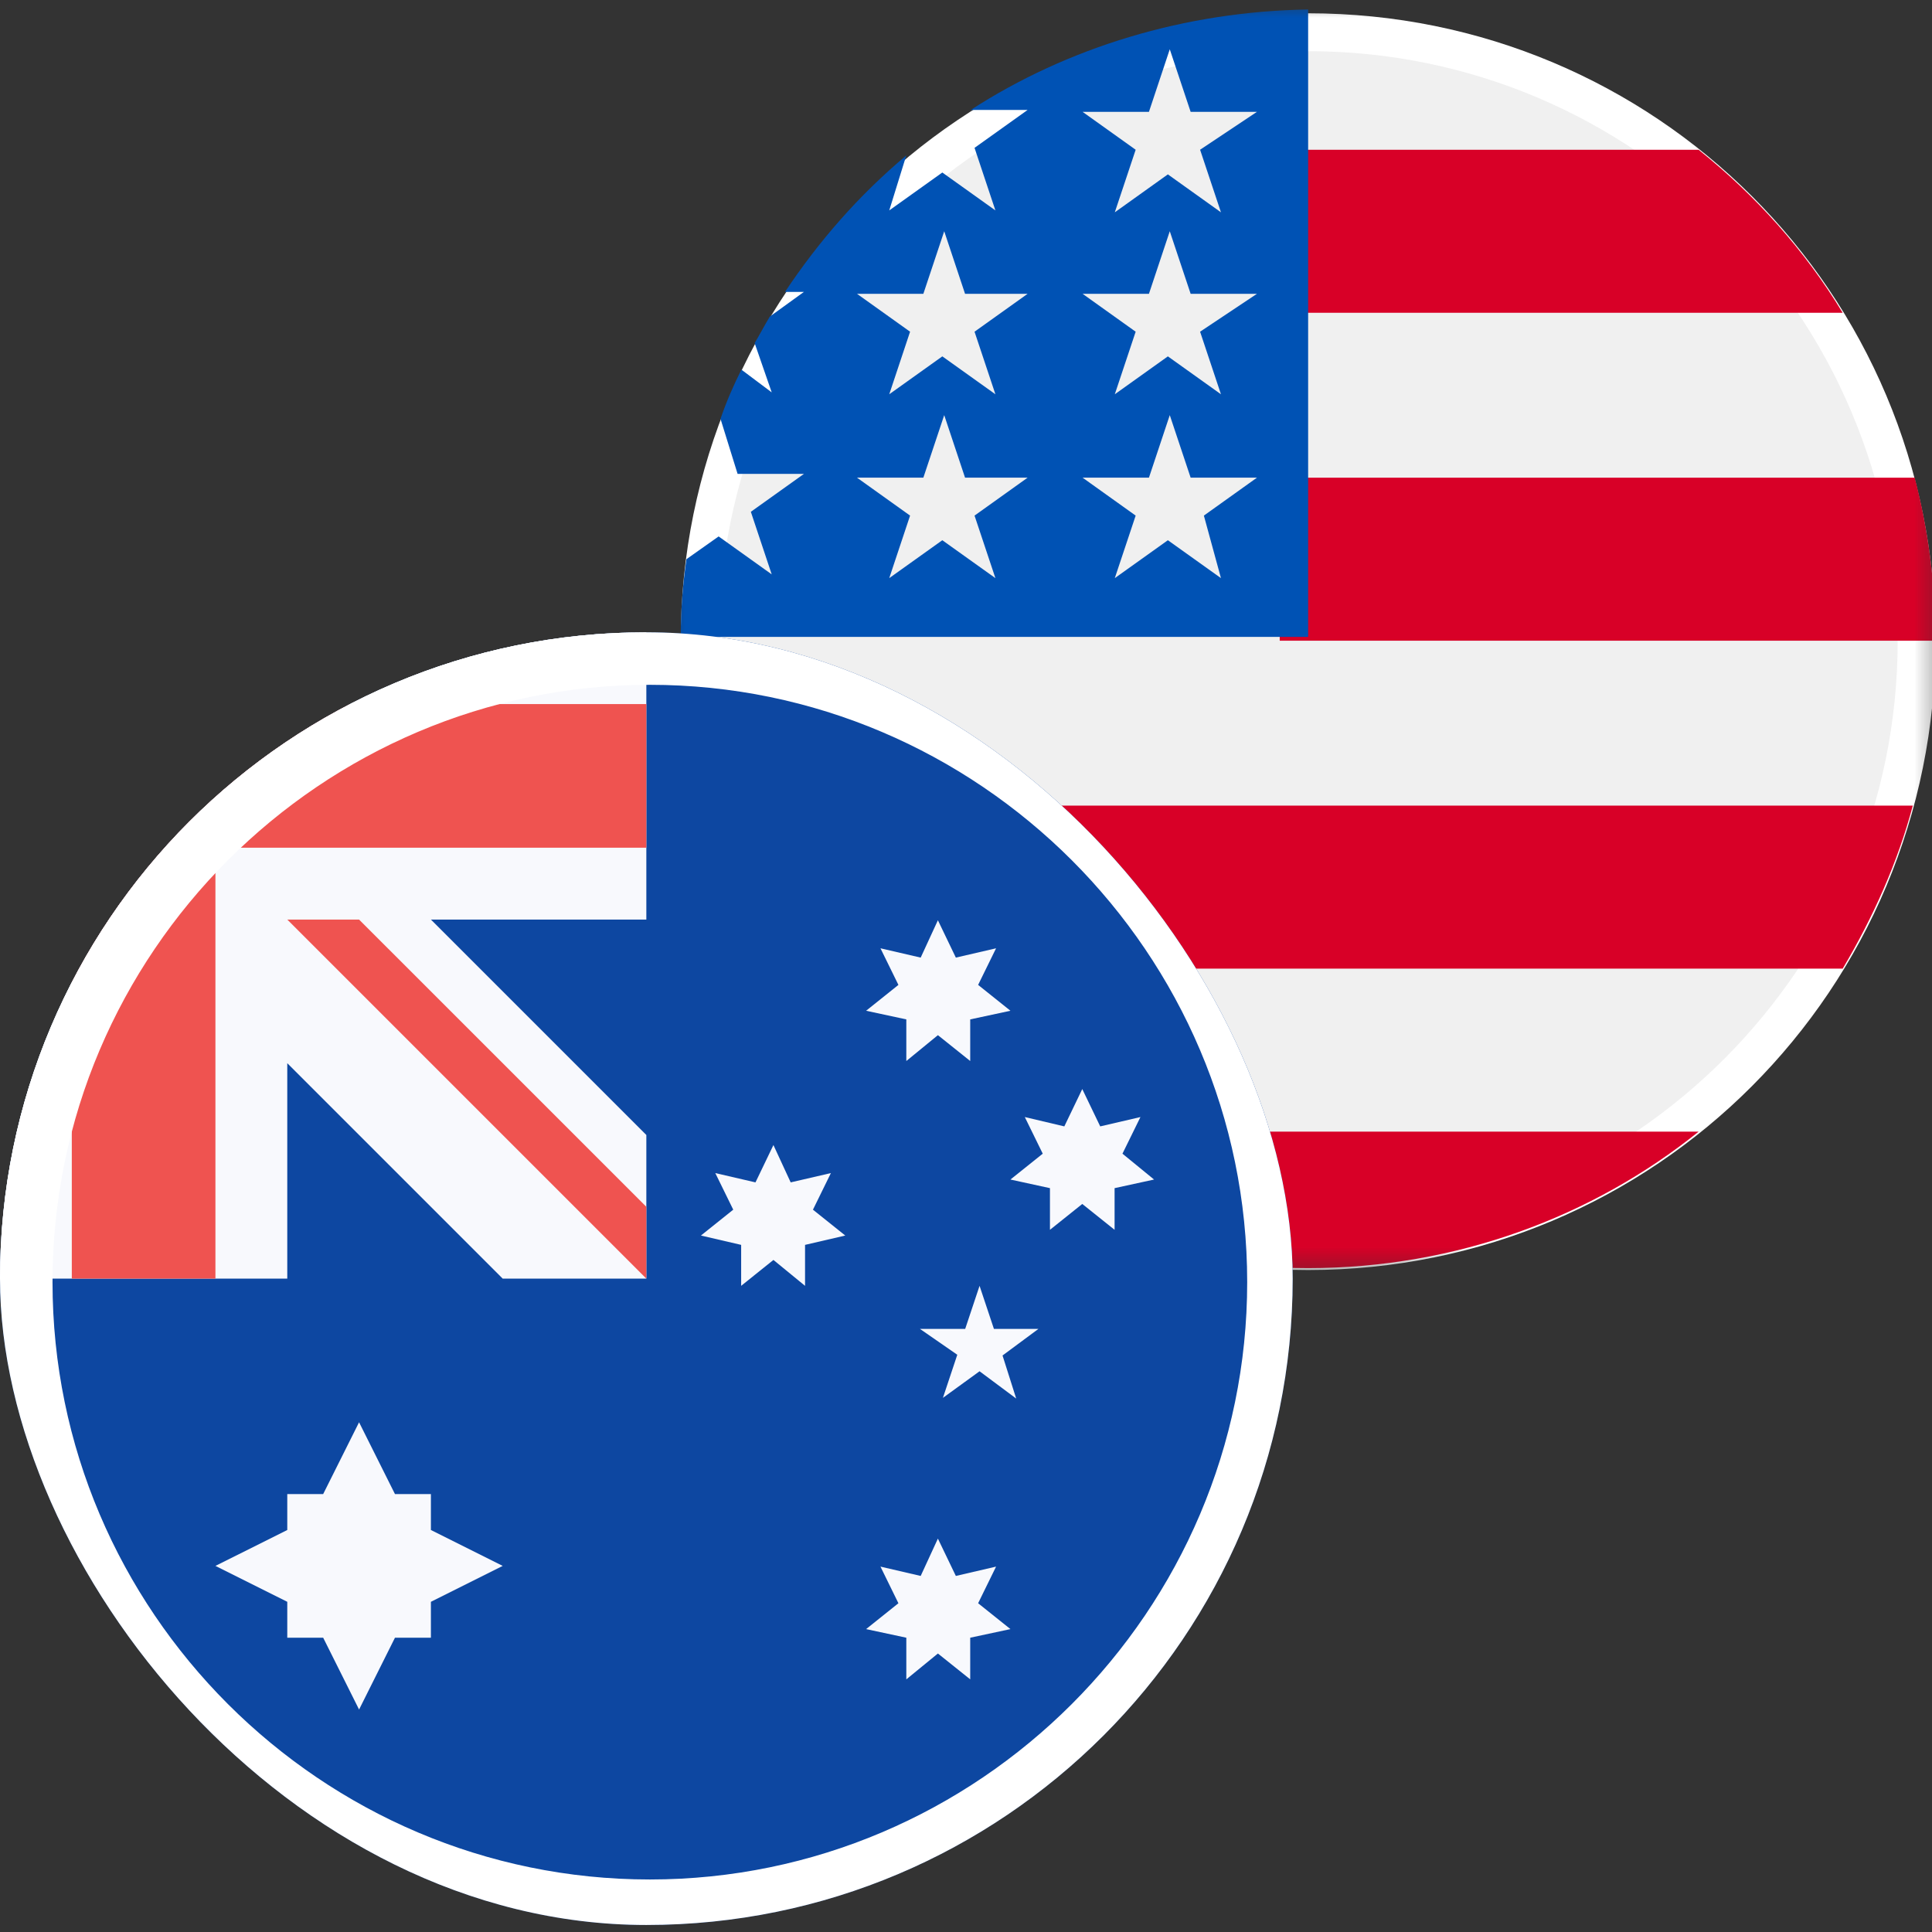 <svg width="55" height="55" viewBox="0 0 55 55" fill="none" xmlns="http://www.w3.org/2000/svg">
<rect x="0" y="0" width="55" height="55" fill="#333333" stroke="none"/>
<g clip-path="url(#clip0_1515_847)">
<mask id="mask0_1515_847" style="mask-type:luminance" maskUnits="userSpaceOnUse" x="19" y="0" width="37" height="37">
<path d="M55.478 0H19V36.478H55.478V0Z" fill="white"/>
</mask>
<g mask="url(#mask0_1515_847)">
<path d="M37.24 35.561C27.689 35.561 19.864 27.79 19.864 18.239C19.864 8.688 27.689 0.863 37.24 0.863C46.791 0.863 54.616 8.688 54.616 18.239C54.616 27.79 46.791 35.561 37.24 35.561Z" fill="#F0F0F0"/>
<path d="M37.24 1.457C46.522 1.457 54.023 9.012 54.023 18.239C54.023 27.521 46.468 35.075 37.24 35.075C28.013 35.075 20.458 27.521 20.458 18.239C20.458 8.958 27.959 1.457 37.24 1.457ZM37.24 0.378C27.365 0.378 19.379 8.364 19.379 18.239C19.379 28.114 27.365 36.155 37.24 36.155C47.115 36.155 55.102 28.168 55.102 18.239C55.102 8.31 47.115 0.378 37.24 0.378Z" fill="white"/>
<path d="M36.431 18.24H55.102C55.102 16.621 54.886 15.056 54.508 13.599H36.431V18.24Z" fill="#D80027"/>
<path d="M36.431 8.904H52.457C51.378 7.123 49.975 5.559 48.356 4.263H36.431V8.904Z" fill="#D80027"/>
<path d="M37.24 36.101C41.45 36.101 45.335 34.644 48.357 32.215H26.07C29.146 34.644 33.031 36.101 37.24 36.101Z" fill="#D80027"/>
<path d="M21.969 27.575H52.458C53.321 26.118 54.023 24.553 54.454 22.934H19.919C20.404 24.553 21.052 26.118 21.969 27.575Z" fill="#D80027"/>
<path d="M27.635 3.13H29.254L27.743 4.209L28.337 5.99L26.826 4.911L25.315 5.99L25.8 4.425C24.451 5.558 23.318 6.853 22.347 8.31H22.886L21.915 9.012C21.753 9.281 21.645 9.497 21.483 9.767L21.969 11.17L21.106 10.523C20.89 10.954 20.674 11.44 20.512 11.926L20.998 13.491H22.886L21.375 14.57L21.969 16.351L20.458 15.271L19.541 15.919C19.433 16.674 19.379 17.376 19.379 18.131H37.24C37.24 8.256 37.24 7.069 37.24 0.27C33.733 0.324 30.387 1.349 27.635 3.13ZM28.337 16.458L26.826 15.379L25.315 16.458L25.908 14.678L24.397 13.598H26.286L26.88 11.818L27.473 13.598H29.254L27.743 14.678L28.337 16.458ZM27.743 9.443L28.337 11.224L26.826 10.145L25.315 11.224L25.908 9.443L24.397 8.364H26.286L26.88 6.583L27.473 8.364H29.254L27.743 9.443ZM34.758 16.458L33.247 15.379L31.736 16.458L32.33 14.678L30.819 13.598H32.708L33.301 11.818L33.895 13.598H35.783L34.272 14.678L34.758 16.458ZM34.164 9.443L34.758 11.224L33.247 10.145L31.736 11.224L32.33 9.443L30.819 8.364H32.708L33.301 6.583L33.895 8.364H35.783L34.164 9.443ZM34.164 4.263L34.758 6.044L33.247 4.964L31.736 6.044L32.33 4.263L30.819 3.184H32.708L33.301 1.403L33.895 3.184H35.783L34.164 4.263Z" fill="#0052B4"/>
</g>
<g clip-path="url(#clip1_1515_847)">
<path d="M0 18H36.8V54.8H0V18Z" fill="#0D47A1"/>
<path d="M18.4 26.178V18H0V36.4H8.178V30.267L14.311 36.4H18.4V32.311L12.267 26.178H18.4Z" fill="#F8F9FD"/>
<path d="M6.133 20.044V18H2.044V20.044H0V24.133H2.044V36.4H6.133V24.133H18.4V20.044H6.133Z" fill="#EF5350"/>
<path d="M18.4 34.355L10.222 26.178H8.178L18.4 36.4V34.355Z" fill="#EF5350"/>
<path d="M14.311 44.578L12.267 45.6V46.622H11.244L10.222 48.667L9.2 46.622H8.178V45.6L6.133 44.578L8.178 43.556V42.533H9.2L10.222 40.489L11.244 42.533H12.267V43.556L14.311 44.578Z" fill="#F8F9FD"/>
<path d="M26.7 43.801L27.211 44.864L28.356 44.598L27.845 45.641L28.765 46.377L27.62 46.622V47.808L26.7 47.072L25.801 47.808V46.622L24.656 46.377L25.576 45.641L25.065 44.598L26.21 44.864L26.7 43.801ZM22.018 32.597L22.509 33.66L23.654 33.395L23.143 34.437L24.063 35.173L22.918 35.439V36.605L22.018 35.868L21.099 36.605V35.439L19.954 35.173L20.874 34.437L20.363 33.395L21.507 33.66L22.018 32.597ZM26.7 26.198L27.211 27.261L28.356 26.996L27.845 28.038L28.765 28.774L27.62 29.02V30.205L26.7 29.469L25.801 30.205V29.02L24.656 28.774L25.576 28.038L25.065 26.996L26.21 27.261L26.7 26.198ZM30.81 31.003L31.321 32.066L32.466 31.8L31.954 32.843L32.854 33.579L31.73 33.824V35.01L30.81 34.274L29.89 35.01V33.824L28.765 33.579L29.685 32.843L29.174 31.8L30.299 32.066L30.81 31.003ZM27.886 36.605L28.295 37.831H29.562L28.54 38.588L28.929 39.814L27.886 39.037L26.843 39.794L27.252 38.567L26.189 37.831H27.477L27.886 36.605Z" fill="#F8F9FD"/>
<path d="M18.5 17.8C28.846 17.8 37.2 26.154 37.2 36.5C37.2 46.846 28.846 55.2 18.5 55.2C8.154 55.2 -0.2 46.846 -0.2 36.5C-0.2 26.154 8.154 17.8 18.5 17.8ZM18.5 19.295C9.032 19.295 1.295 27.032 1.295 36.5C1.295 45.968 9.032 53.705 18.5 53.705C27.968 53.705 35.705 45.968 35.705 36.5C35.705 27.032 27.968 19.295 18.5 19.295Z" fill="white" stroke="white" stroke-width="0.4"/>
</g>
</g>
<defs>
<clipPath id="clip0_1515_847">
<rect width="55" height="55" fill="white"/>
</clipPath>
<clipPath id="clip1_1515_847">
<rect y="18" width="36.8" height="36.8" rx="18.4" fill="white"/>
</clipPath>
</defs>
</svg>
